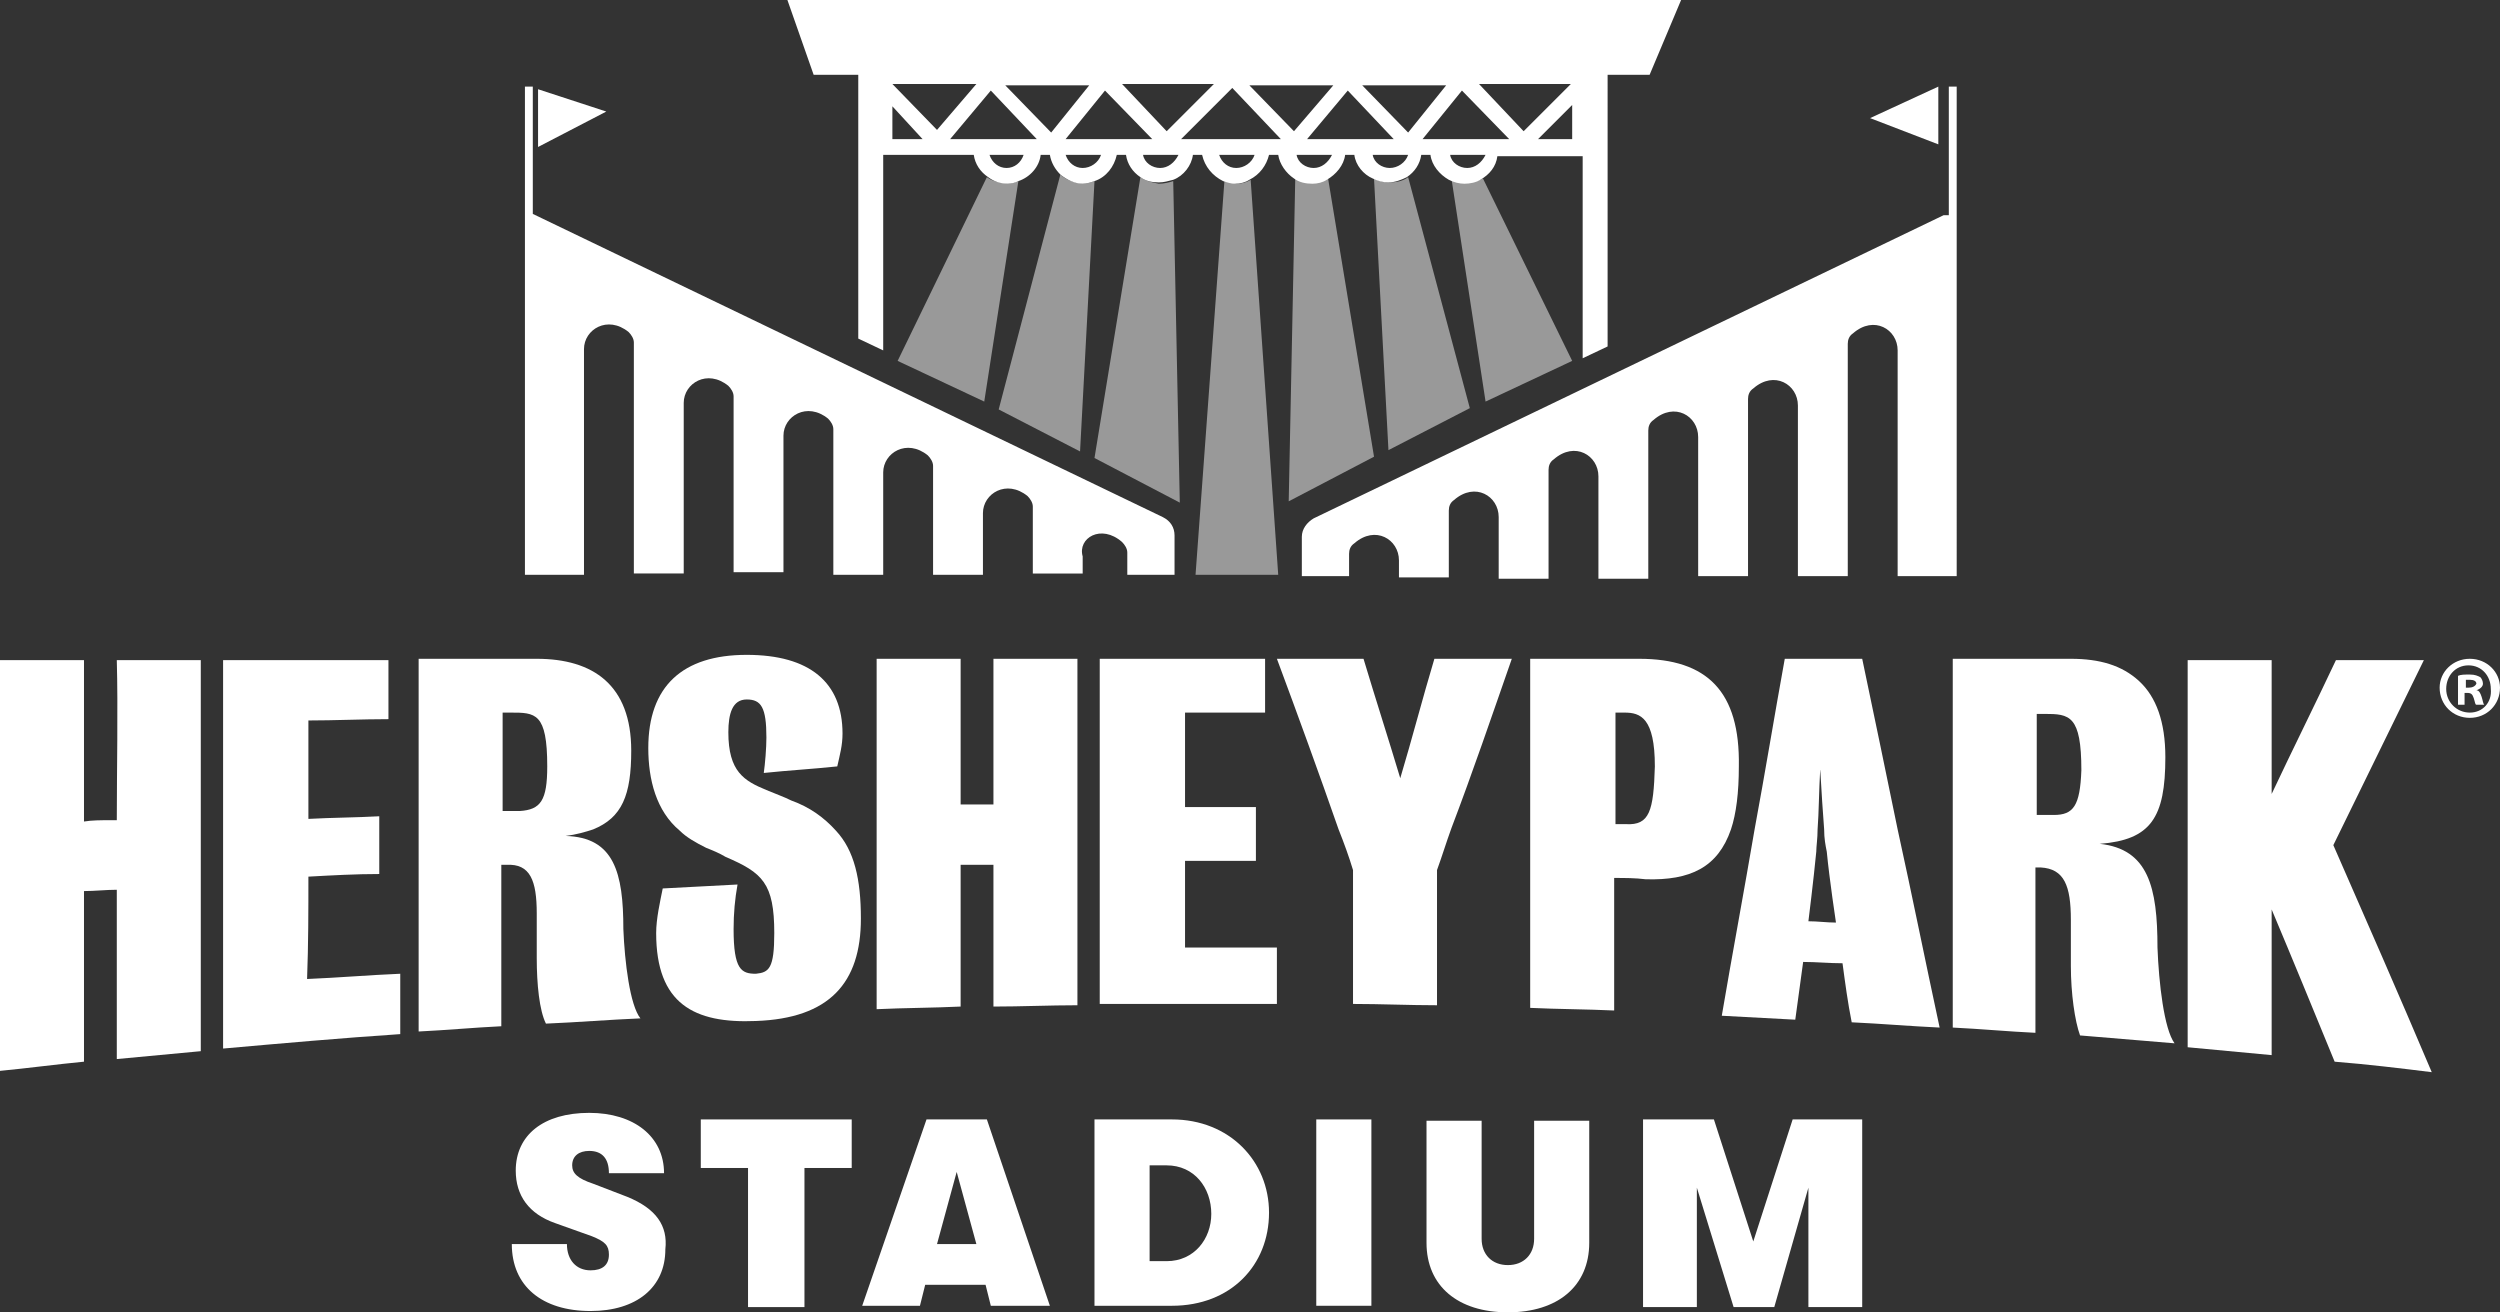 <?xml version="1.0" encoding="utf-8"?>
<!-- Generator: Adobe Illustrator 24.0.2, SVG Export Plug-In . SVG Version: 6.00 Build 0)  -->
<svg version="1.1" id="Layer_1" xmlns="http://www.w3.org/2000/svg" xmlns:xlink="http://www.w3.org/1999/xlink" x="0px" y="0px"
	 width="190.5px" height="100px" viewBox="0 0 190.5 100" style="enable-background:new 0 0 190.5 100;" xml:space="preserve">
<rect x="0" y="0" width="190.5" height="100" fill="#333333" stroke="none"/>
<style type="text/css">
	.st0{opacity:0.5;fill:#FFFFFF;}
	.st1{fill:#FFFFFF;}
</style>
<g>
	<path class="st0" d="M104.7,13.6l1.1,20.7l6.2-3.2l-4.7-17.6c-0.4,0.3-0.9,0.4-1.4,0.4C105.5,13.9,105.1,13.8,104.7,13.6z"/>
	<path class="st0" d="M110.6,13.6l2.6,17l6.6-3.1L113,13.6c-0.4,0.2-0.8,0.3-1.2,0.3C111.3,13.9,110.9,13.8,110.6,13.6z"/>
	<path class="st0" d="M98.7,13.5l-0.5,24.7l6.5-3.4l-3.5-21.2c-0.3,0.2-0.7,0.3-1.1,0.3C99.6,13.9,99.1,13.8,98.7,13.5z"/>
	<path class="st0" d="M80.8,13.3l-4.7,17.9l6.2,3.2l1.1-20.6c-0.3,0.1-0.6,0.2-0.9,0.2C81.8,13.9,81.2,13.7,80.8,13.3z"/>
	<path class="st0" d="M75.2,13.5l-6.8,14l6.6,3.1l2.6-16.8c-0.3,0.1-0.5,0.2-0.8,0.2C76.1,13.9,75.6,13.8,75.2,13.5z"/>
	<path class="st0" d="M86.9,13.5l-3.5,21.4l6.5,3.4l-0.5-24.5c-0.3,0.1-0.7,0.2-1.1,0.2C87.8,13.9,87.3,13.8,86.9,13.5z"/>
	<path class="st0" d="M93.3,13.8l-2.2,30h6.3l-2.1-30.1c-0.3,0.2-0.7,0.3-1.1,0.3C93.9,13.9,93.6,13.9,93.3,13.8z"/>
	<path class="st1" d="M148.1,16.4l-48,23.1c-0.5,0.3-0.9,0.8-0.9,1.4v3h3.6v-1.7c0-0.3,0.1-0.6,0.4-0.8c1.6-1.4,3.4-0.3,3.4,1.3v1.3
		h3.8v-5.1c0-0.3,0.1-0.6,0.4-0.8c1.6-1.4,3.4-0.3,3.4,1.3v4.7h3.8v-8.3c0-0.3,0.1-0.6,0.4-0.8c1.6-1.4,3.4-0.3,3.4,1.3v7.8h3.8
		V32.8c0-0.3,0.1-0.6,0.4-0.8c1.6-1.4,3.4-0.3,3.4,1.3v10.6h3.8V30.4c0-0.3,0.1-0.6,0.4-0.8c1.6-1.4,3.4-0.3,3.4,1.3v13h3.8V26.2
		c0-0.3,0.1-0.6,0.4-0.8c1.6-1.4,3.4-0.3,3.4,1.3v17.2h4.5V28.3V16.1V6.6h-0.6V16.4z"/>
	<path class="st1" d="M85.5,41.3c0.2,0.2,0.4,0.5,0.4,0.8v1.7h3.6v-3c0-0.6-0.3-1.1-0.9-1.4l-48-23.1V6.6H40v21.7h0v15.5h4.5V26.6
		c0-1.5,1.8-2.6,3.4-1.3c0.2,0.2,0.4,0.5,0.4,0.8v17.6h3.8v-13c0-1.5,1.8-2.6,3.4-1.3c0.2,0.2,0.4,0.5,0.4,0.8v13.4h3.8V33.2
		c0-1.5,1.8-2.6,3.4-1.3c0.2,0.2,0.4,0.5,0.4,0.8v11.1h3.8V36c0-1.5,1.8-2.6,3.4-1.3c0.2,0.2,0.4,0.5,0.4,0.8v8.3h3.8v-4.7
		c0-1.5,1.8-2.6,3.4-1.3c0.2,0.2,0.4,0.5,0.4,0.8v5.1h3.8v-1.3C82.1,41,83.9,39.9,85.5,41.3z"/>
	<path class="st1" d="M60,0l2,5.7h3.4v20.1l1.9,0.9V11.8h6.9c0.1,0.7,0.5,1.3,1.1,1.7c0.4,0.3,0.9,0.5,1.5,0.5
		c0.3,0,0.6-0.1,0.8-0.2c0.9-0.3,1.6-1.1,1.7-2h0.7c0.1,0.6,0.4,1.1,0.8,1.5c0.5,0.4,1.1,0.7,1.7,0.7c0.3,0,0.6-0.1,0.9-0.2
		c0.9-0.3,1.5-1.1,1.7-2h0.7c0.1,0.7,0.5,1.3,1.1,1.7c0.4,0.3,0.9,0.4,1.4,0.4c0.4,0,0.7-0.1,1.1-0.2c0.8-0.3,1.4-1.1,1.5-1.9h0.7
		c0.2,0.9,0.8,1.6,1.6,2c0.3,0.1,0.6,0.2,0.9,0.2c0.4,0,0.8-0.1,1.1-0.3c0.8-0.4,1.3-1.1,1.5-1.9h0.7c0.1,0.7,0.6,1.4,1.2,1.8
		c0.4,0.3,0.9,0.4,1.4,0.4c0.4,0,0.8-0.1,1.1-0.3c0.7-0.4,1.3-1.1,1.4-1.9h0.7c0.1,0.8,0.7,1.5,1.4,1.8c0.4,0.2,0.8,0.3,1.2,0.3
		c0.5,0,1-0.2,1.4-0.4c0.6-0.4,1-1,1.1-1.7h0.7c0.1,0.8,0.7,1.5,1.4,1.9c0.4,0.2,0.8,0.3,1.2,0.3c0.4,0,0.9-0.1,1.2-0.3
		c0.7-0.4,1.2-1,1.3-1.8h6.5v15.4l1.9-0.9V5.7h3.2l2.4-5.7H60z M92.5,6.4L88.9,10l-3.4-3.6H92.5z M68,10.6V8.1l2.3,2.5H68z M68,6.4
		h6.4l-3,3.5L68,6.4z M76.7,12.8c-0.6,0-1.1-0.4-1.3-1H78C77.8,12.4,77.3,12.8,76.7,12.8z M72.4,10.6l3.1-3.7l3.5,3.7H72.4z
		 M80.1,10.1l-3.5-3.6h6.4L80.1,10.1z M82.5,12.8c-0.6,0-1.1-0.4-1.3-1h2.7C83.7,12.4,83.1,12.8,82.5,12.8z M81.2,10.6l3-3.7
		l3.6,3.7H81.2z M88.4,12.8c-0.6,0-1.2-0.4-1.3-1h2.7C89.5,12.4,89,12.8,88.4,12.8z M94.2,12.8c-0.6,0-1.1-0.4-1.3-1h2.7
		C95.4,12.4,94.8,12.8,94.2,12.8z M90,10.6l3.9-3.9l3.7,3.9H90z M98.6,10l-3.4-3.5h6.4L98.6,10z M100.1,12.8c-0.6,0-1.2-0.4-1.3-1
		h2.7C101.2,12.4,100.7,12.8,100.1,12.8z M99.6,10.6l3.1-3.7l3.5,3.7H99.6z M105.9,12.8c-0.6,0-1.2-0.4-1.3-1h2.7
		C107.1,12.4,106.5,12.8,105.9,12.8z M107.3,10.1l-3.5-3.6h6.4L107.3,10.1z M111.8,12.8c-0.6,0-1.2-0.4-1.3-1h2.7
		C112.9,12.4,112.4,12.8,111.8,12.8z M108.4,10.6l3-3.7l3.6,3.7H108.4z M112.7,6.4h7l-3.6,3.6L112.7,6.4z M119.8,10.6h-2.6l2.6-2.6
		V10.6z"/>
	<path class="st1" d="M8.9,62.5c-0.2,0-0.4,0-0.6,0c-0.6,0-1.3,0-1.9,0.1c0-3.8,0-8.6,0-12.3c-2.1,0-4.3,0-6.4,0
		c0,10.4,0,20.8,0,31.3c2.1-0.2,4.3-0.5,6.4-0.7c0-4.7,0-8.3,0-13c0.8,0,1.7-0.1,2.5-0.1c0,4.6,0,8.2,0,12.9
		c2.1-0.2,4.3-0.4,6.4-0.6c0-5.6,0-11.2,0-16.8c0-4.3,0-8.6,0-13c-2.1,0-4.3,0-6.4,0C9,54,8.9,58.7,8.9,62.5z"/>
	<path class="st1" d="M23.5,66.8c1.8-0.1,3.6-0.2,5.4-0.2c0-1.1,0-2.2,0-3.3c0-0.4,0-0.8,0-1.1c-1.8,0.1-3.6,0.1-5.4,0.2
		c0-2.5,0-5,0-7.5c2,0,4.1-0.1,6.1-0.1c0-1.5,0-3,0-4.5c-4.2,0-8.4,0-12.6,0c0,4.3,0,8.6,0,13c0,5.5,0,11.1,0,16.6
		c4.5-0.4,9-0.8,13.5-1.1c0-1.5,0-3.1,0-4.6c-2.4,0.1-4.7,0.3-7.1,0.4C23.5,71.9,23.5,69.4,23.5,66.8z"/>
	<path class="st1" d="M47.5,70.8c0-4.3-0.7-7-4.4-7.1c0.8-0.1,1.5-0.3,2.1-0.5c2.2-0.9,2.9-2.6,2.9-6c0-5-2.9-7-7.2-7c-3,0-6,0-9,0
		c0,4.3,0,8.7,0,13c0,5.1,0,10.3,0,15.4c2.1-0.1,4.2-0.3,6.3-0.4c0-4.1,0-8.2,0-12.3c0.1,0,0.3,0,0.4,0c1.8-0.1,2.3,1.2,2.3,3.7
		c0,1.1,0,2.3,0,3.4c0,2,0.2,4,0.7,5c2.4-0.1,4.8-0.3,7.2-0.4C48,76.6,47.6,73.3,47.5,70.8z M39.6,61.8c-0.4,0-0.9,0-1.3,0
		c0-2.5,0-5,0-7.5c0.2,0,0.4,0,0.6,0c1.9,0,2.8,0,2.8,4.1C41.7,61,41.2,61.7,39.6,61.8z"/>
	<path class="st1" d="M60.3,61c-0.6-0.3-1.2-0.5-1.9-0.8c-1.7-0.7-2.9-1.4-2.9-4.4c0-1.4,0.3-2.5,1.4-2.5c1.1,0,1.5,0.6,1.5,2.9
		c0,0.8-0.1,2-0.2,2.7c1.9-0.2,3.7-0.3,5.6-0.5c0.2-0.9,0.4-1.6,0.4-2.5c0-3.9-2.5-6-7.3-6c-4.9,0-7.5,2.4-7.5,7.1
		c0,2.4,0.6,4.8,2.4,6.3c0.5,0.5,1.2,0.9,2,1.3c0.5,0.2,1,0.4,1.5,0.7c2.8,1.2,3.7,2,3.7,5.8c0,2.7-0.4,3-1.4,3.1
		c-1.1,0-1.7-0.3-1.7-3.4c0-1.2,0.1-2.3,0.3-3.4c-1.9,0.1-3.8,0.2-5.7,0.3c-0.2,1-0.5,2.3-0.5,3.4c0,5.4,2.9,6.9,7.6,6.7
		c5.6-0.2,8-2.9,8-7.8c0-3-0.5-5.2-1.9-6.7C62.8,62.3,61.7,61.5,60.3,61z"/>
	<path class="st1" d="M75.7,61.3c-0.8,0-1.7,0-2.5,0c0-3.3,0-7.9,0-11.1c-2.1,0-4.3,0-6.4,0c0,4.3,0,8.7,0,13c0,4.6,0,9.1,0,13.7
		c2.1-0.1,4.3-0.1,6.4-0.2c0-4,0-6.8,0-10.8c0.8,0,1.7,0,2.5,0c0,4,0,6.7,0,10.8c2.1,0,4.3-0.1,6.4-0.1c0-4.5,0-8.9,0-13.4
		c0-4.3,0-8.7,0-13c-2.1,0-4.3,0-6.4,0C75.7,53.5,75.7,58,75.7,61.3z"/>
	<path class="st1" d="M90.3,72.2c0-2.4,0-4.3,0-6.6c1.8,0,3.6,0,5.4,0c0-0.8,0-1.6,0-2.4c0-0.6,0-1.1,0-1.7c-1.8,0-3.6,0-5.4,0
		c0-2.3,0-4.9,0-7.2c2,0,4.1,0,6.1,0c0-1.4,0-2.7,0-4.1c-4.2,0-8.4,0-12.6,0c0,4.3,0,8.7,0,13c0,4.4,0,8.9,0,13.3c4.5,0,9,0,13.5,0
		c0-1.4,0-2.9,0-4.3C95,72.2,92.7,72.2,90.3,72.2z"/>
	<path class="st1" d="M115.2,50.2c-2,0-3.9,0-5.9,0c-0.9,3-1.7,6.1-2.6,9.1c-0.9-3-1.9-6.1-2.8-9.1c-2.2,0-4.4,0-6.6,0
		c1.6,4.3,3.2,8.7,4.7,13c0.4,1,0.8,2.1,1.1,3.1c0,3.4,0,6.8,0,10.2c2.1,0,4.3,0.1,6.4,0.1c0-3.4,0-6.9,0-10.3
		c0.4-1.1,0.7-2.1,1.1-3.2C112.2,58.9,113.7,54.5,115.2,50.2z"/>
	<path class="st1" d="M124.9,50.2c-2.8,0-5.6,0-8.3,0c0,4.3,0,8.7,0,13c0,4.5,0,9.1,0,13.6c2.1,0.1,4.3,0.1,6.4,0.2
		c0-3.4,0-6.7,0-10.1c0.8,0,1.6,0,2.4,0.1c3.4,0.1,5.5-0.9,6.5-3.8c0.4-1.2,0.6-2.8,0.6-4.8C132.6,52.7,130.1,50.2,124.9,50.2z
		 M123.9,62.8c-0.3,0-0.5,0-0.8,0c0-2.8,0-5.7,0-8.5c0.2,0,0.4,0,0.7,0c1.2,0,2.3,0.4,2.3,4.1C126,61.8,125.7,62.9,123.9,62.8z"/>
	<path class="st1" d="M144.6,63.2c-0.9-4.4-1.8-8.7-2.7-13c-2,0-3.9,0-5.9,0c-0.8,4.4-1.5,8.7-2.3,13c-0.8,4.7-1.7,9.5-2.5,14.2
		c1.9,0.1,3.7,0.2,5.6,0.3c0.2-1.5,0.4-2.9,0.6-4.4c1,0,2,0.1,3,0.1c0.2,1.5,0.4,3,0.7,4.5c2.2,0.1,4.5,0.3,6.7,0.4
		C146.7,73.2,145.7,68.2,144.6,63.2z M137.8,70.2c0,0,0.4-3.2,0.6-5.3c0-0.4,0.1-1,0.1-1.7c0.1-1.3,0.1-2.9,0.2-4.6
		c0.1,1.7,0.2,3.4,0.3,4.6c0,0.7,0.1,1.2,0.2,1.7c0.2,2.1,0.7,5.4,0.7,5.4C139.2,70.3,138.5,70.2,137.8,70.2z"/>
	<path class="st1" d="M164.4,72.2c0-4.6-0.7-7.5-4.4-7.9c3.9-0.3,5-2,5-6.6c0-2.7-0.7-4.6-2-5.8c-1.3-1.2-3-1.7-5.2-1.7
		c-3,0-6,0-9,0c0,4.3,0,8.7,0,13c0,5,0,10.1,0,15.1c2.1,0.1,4.2,0.3,6.3,0.4c0-4.2,0-8.4,0-12.6c0.1,0,0.3,0,0.4,0
		c1.8,0.1,2.3,1.4,2.3,4c0,1.2,0,2.3,0,3.5c0,2.1,0.3,4.2,0.7,5.3c2.4,0.2,4.8,0.4,7.2,0.6C164.9,78.4,164.5,74.9,164.4,72.2z
		 M156.5,62.1c-0.4,0-0.9,0-1.3,0c0-2.6,0-5.1,0-7.7c0.2,0,0.4,0,0.6,0c1.9,0,2.8,0.1,2.8,4.3C158.5,61.4,158,62.1,156.5,62.1z"/>
	<path class="st1" d="M184.7,50.3c-2.2,0-4.5,0-6.7,0c-1.6,3.4-3.3,6.8-4.9,10.2c0-3.4,0-6.8,0-10.2c-2.1,0-4.3,0-6.4,0
		c0,9.8,0,19.7,0,29.5c2.1,0.2,4.3,0.4,6.4,0.6c0-3.7,0-7.4,0-11.1c1.6,3.8,3.2,7.7,4.8,11.6c2.5,0.2,5,0.5,7.4,0.8
		c-2.5-5.9-5-11.6-7.5-17.3C180.1,59.7,182.4,55,184.7,50.3z"/>
	<path class="st1" d="M189.1,53.1c-0.1-0.3-0.2-0.5-0.4-0.5v0c0.3-0.1,0.5-0.3,0.5-0.5c0-0.2-0.1-0.4-0.2-0.5
		c-0.2-0.1-0.4-0.2-0.8-0.2c-0.4,0-0.7,0-0.9,0.1v2.2h0.5v-0.9h0.2c0.3,0,0.4,0.1,0.5,0.4c0.1,0.3,0.1,0.5,0.2,0.5h0.6
		C189.2,53.6,189.2,53.4,189.1,53.1z M188.1,52.4h-0.2v-0.6c0.1,0,0.2,0,0.3,0c0.3,0,0.5,0.1,0.5,0.3
		C188.6,52.3,188.4,52.4,188.1,52.4z"/>
	<path class="st1" d="M188.2,50.2c-1.3,0-2.3,1-2.3,2.2c0,1.3,1,2.3,2.3,2.3c1.3,0,2.3-1,2.3-2.3C190.5,51.2,189.5,50.2,188.2,50.2z
		 M188.2,54.3c-1,0-1.8-0.8-1.8-1.8c0-1,0.7-1.8,1.7-1.8c1,0,1.7,0.8,1.7,1.8C189.9,53.5,189.2,54.3,188.2,54.3z"/>
	<polygon class="st1" points="41,6.8 41,11.2 46.2,8.5 	"/>
	<polygon class="st1" points="147.7,6.6 142.5,9 147.7,11 	"/>
	<path class="st1" d="M47.8,91.2l-2.6-1c-1.2-0.4-1.6-0.8-1.6-1.4c0-0.7,0.5-1.1,1.3-1.1c1,0,1.5,0.6,1.5,1.7h4.2
		c0-2.8-2.3-4.6-5.7-4.6c-3.5,0-5.6,1.7-5.6,4.4c0,1.9,1,3.3,3,4l2.8,1c1,0.4,1.3,0.7,1.3,1.4c0,0.8-0.5,1.2-1.4,1.2
		c-1.1,0-1.8-0.8-1.8-2h-4.2c0,3.2,2.3,5.1,6,5.1c3.5,0,5.7-1.8,5.7-4.7C50.9,93.4,50,92.1,47.8,91.2z"/>
	<polygon class="st1" points="53.4,89 57,89 57,99.6 61.3,99.6 61.3,89 64.9,89 64.9,85.3 53.4,85.3 	"/>
	<path class="st1" d="M75.2,85.3h-4.6l-4.9,14.2h4.4l0.4-1.6h4.6l0.4,1.6H80L75.2,85.3z M71.4,94.8l1.5-5.5l1.5,5.5H71.4z"/>
	<path class="st1" d="M89.3,85.3h-5.9v14.2h5.9c4.5,0,7.4-3.1,7.4-7.1C96.7,88.5,93.7,85.3,89.3,85.3z M88.9,96.1h-1.3v-7.3h1.3
		c2.1,0,3.4,1.7,3.4,3.7C92.3,94.4,91,96.1,88.9,96.1z"/>
	<rect x="100.3" y="85.3" class="st1" width="4.2" height="14.2"/>
	<path class="st1" d="M116.9,94.4c0,1.2-0.8,2-2,2c-1.2,0-2-0.8-2-2v-9h-4.2v9.3c0,3.3,2.4,5.3,6.2,5.3c3.8,0,6.2-2,6.2-5.3v-9.3
		h-4.2V94.4z"/>
	<polygon class="st1" points="133.6,94.6 130.6,85.3 125.2,85.3 125.2,99.6 129.3,99.6 129.3,90.5 132.1,99.6 135.2,99.6 
		137.8,90.5 137.8,99.6 141.9,99.6 141.9,85.3 136.6,85.3 	"/>
</g>
</svg>
